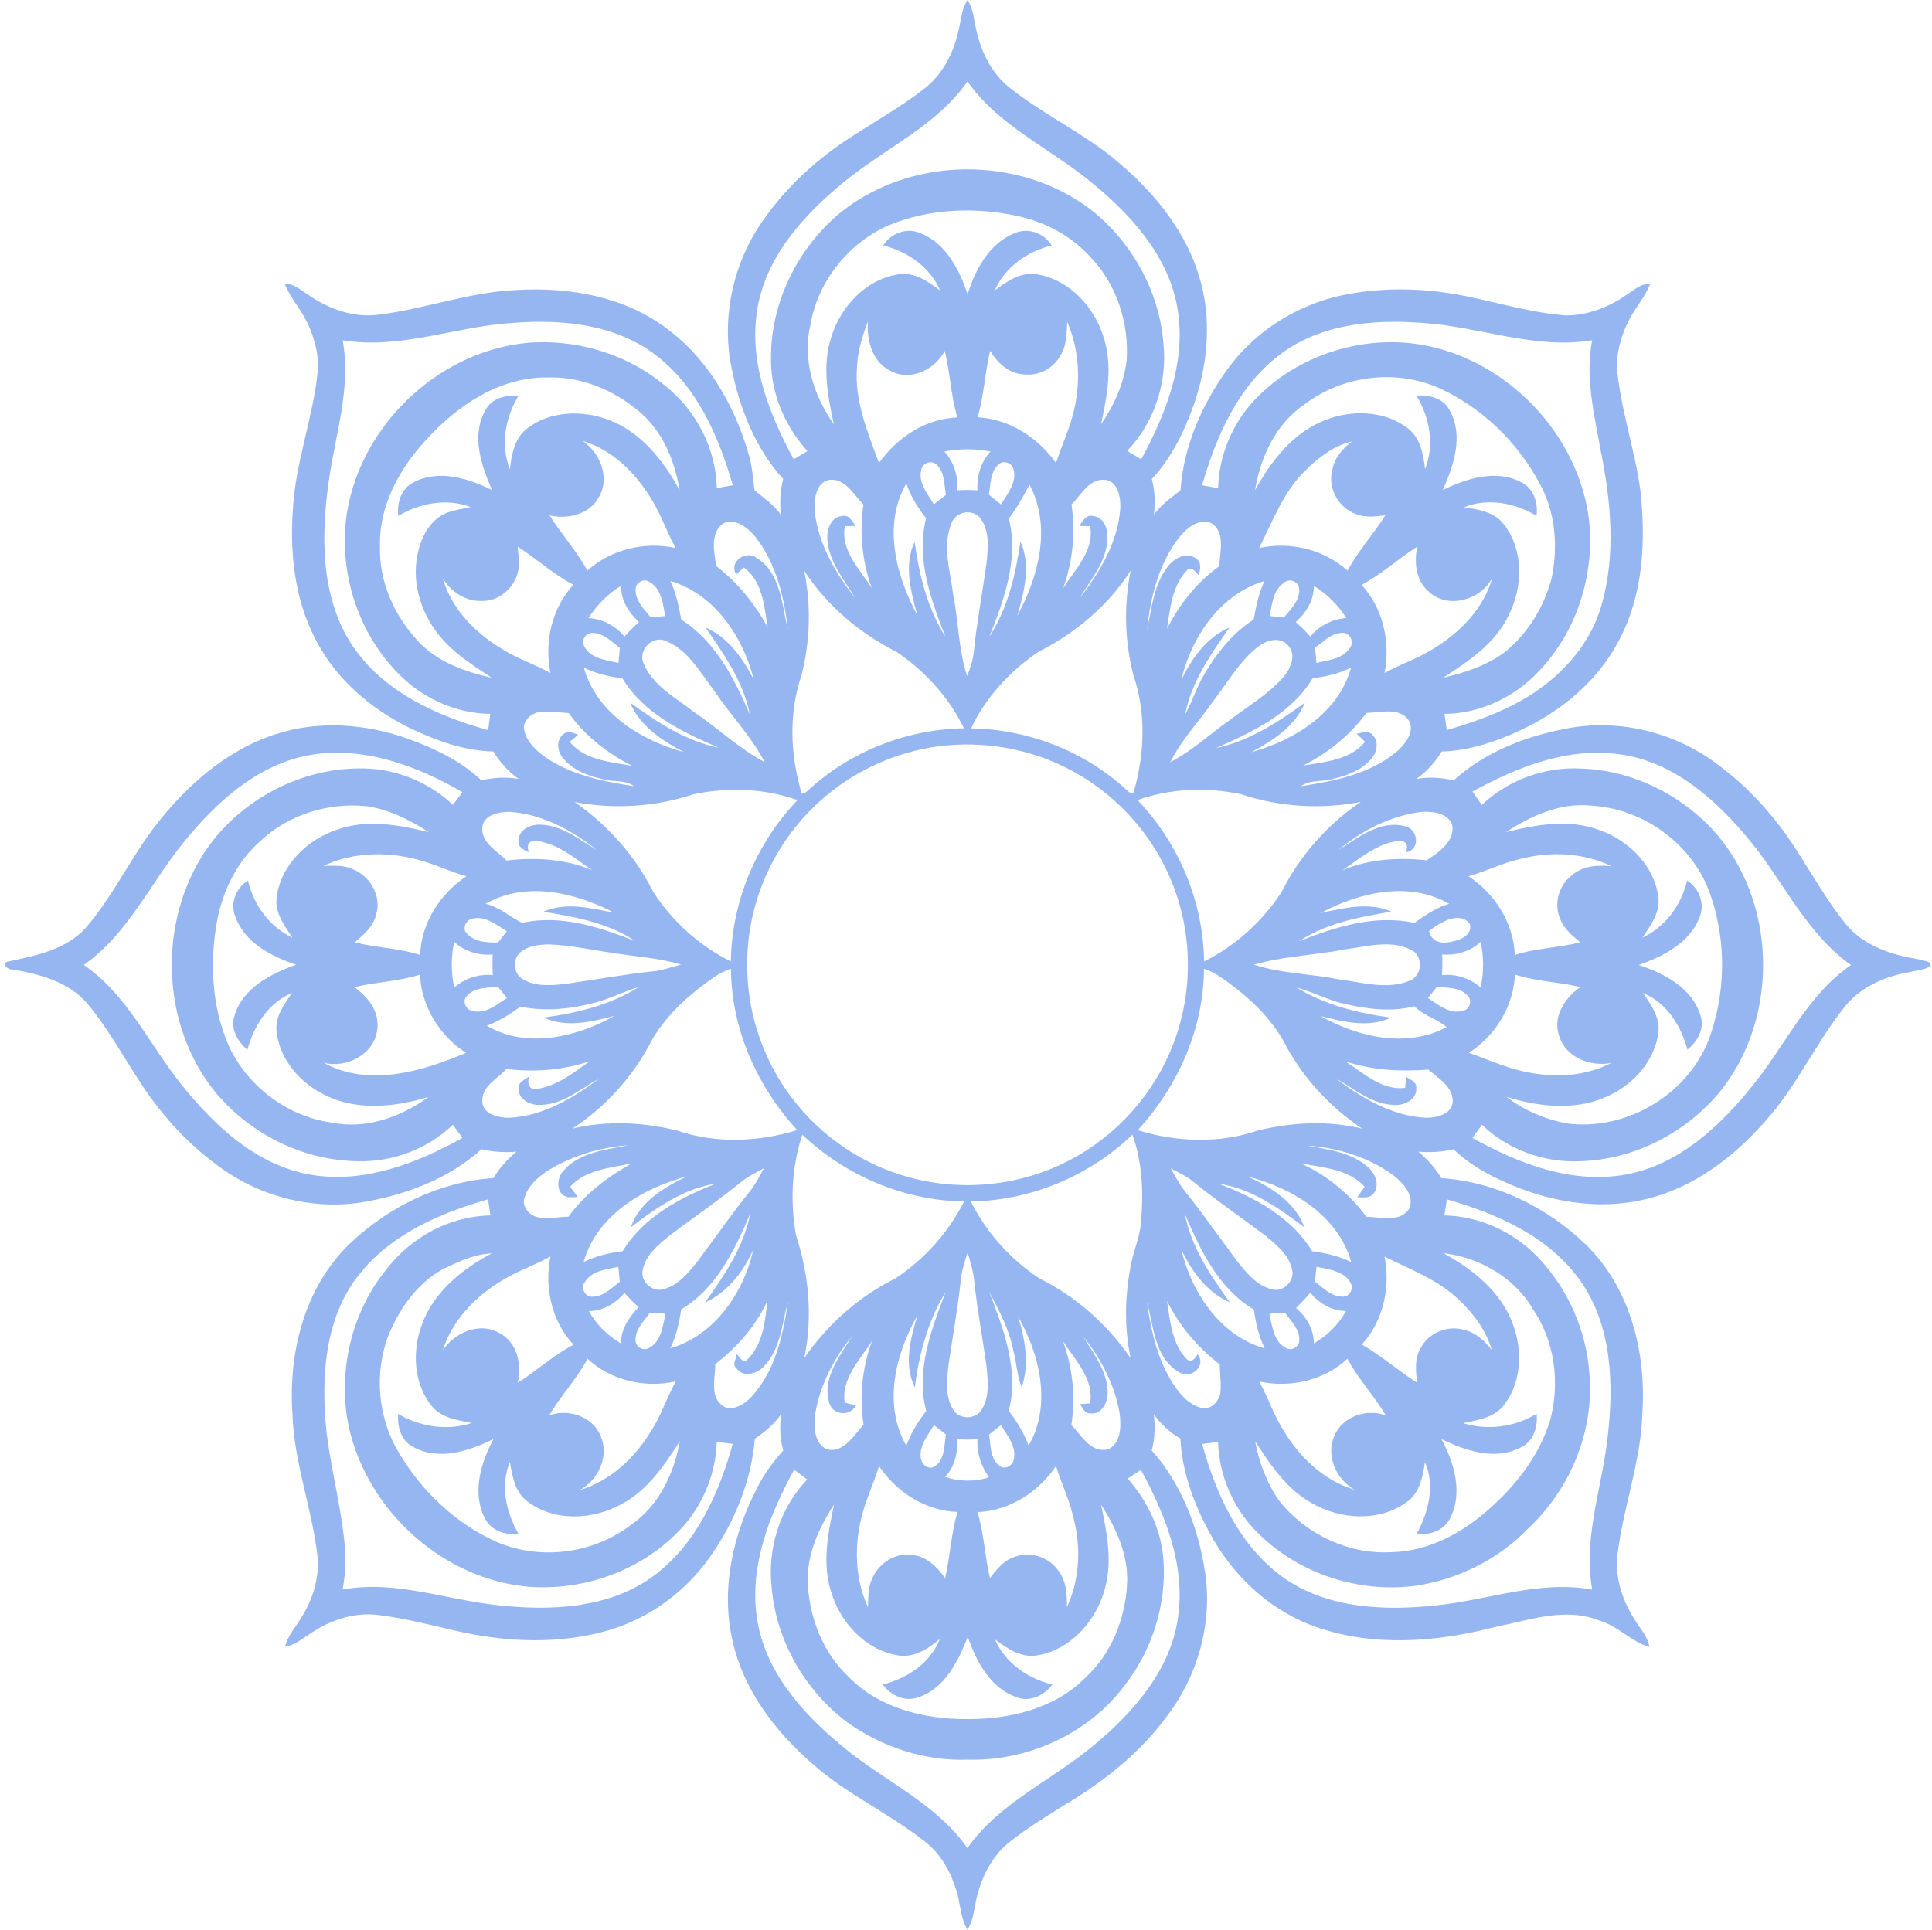 <?xml version="1.0" encoding="UTF-8" standalone="no"?><svg xmlns="http://www.w3.org/2000/svg" xmlns:xlink="http://www.w3.org/1999/xlink" fill="#000000" height="2839.1" preserveAspectRatio="xMidYMid meet" version="1" viewBox="77.0 580.5 2841.9 2839.1" width="2841.9" zoomAndPan="magnify"><g><g id="change1_1"><path d="M1486.8,626.2c3.9-15.4,4.4-32,13.3-45.7c9.1,13.7,9.5,30.4,13.4,45.9c7.1,31.6,22.7,62.5,48.4,83 c44.5,35.5,96.1,60.7,141.6,95c60.6,46.8,114.5,107.5,137.2,182c18.9,61,13.6,127.2-6.8,187.1c-14.3,40.4-32.9,80.2-62.6,111.7 c4.5,17.1,5.2,34.9,3,52.5c10.7-14.3,25-24.9,39.1-35.6c4.7-65.9,32.4-128.8,71.5-181.4c43.3-58.3,110.2-97.5,181.8-108.6 c59.4-10.1,120.5-6.4,179.1,6.8c44.7,9.6,89.1,22.5,135,25.7c31.8-0.1,62.6-12.1,88.5-30.1c11-6.9,21.2-16.9,35.2-16.7 c-7.7,20.2-22.9,36.2-32.3,55.5c-11.8,24.1-19.2,51.5-15.7,78.6c6.6,57.6,25.7,112.8,33.4,170.3c8.3,74.7,4.3,154.4-32.2,221.8 c-34.2,65.2-95.9,112.2-163.3,139.3c-30.7,12.8-63.3,22.1-96.8,22.9c-9.6,15.9-22.1,29.9-37.4,40.4c18.3-3.3,37-2.1,55.1,2 c46.8-42.5,108.6-65.9,170.1-76.9c76.4-13.6,157.3,7.2,218.9,54.1c46.2,34.2,85.1,77.9,115.8,126.3 c24.1,37.2,45.7,76.4,74.2,110.5c26.6,30.8,67.4,43.4,106.3,49.6c4.9,2.7,18.3,0.8,15.3,10.1c-9.5,5.9-21.2,6.2-31.8,8.8 c-35.4,6.3-70.9,22-93.6,50.7c-42.4,53.1-70.4,116.4-115.9,167.2c-46.6,53.3-106,99-176,115.6c-70.9,17.7-146.4,3.7-211.8-26.6 c-26.3-11.7-51-26.9-71.9-46.6c-17,4-34.4,5-51.7,3.6c13.3,11.1,25.1,23.9,33.9,38.9c79.1,5.1,155.2,42.6,212,97.2 c66.1,63.9,89.8,160,83.7,249.4c-2,70.3-28,136.8-36.4,206.2c-4.5,34.6,7.3,69.7,26.2,98.4c7.6,12.5,18.3,23.6,20.6,38.7 c-26.7-7.9-45.9-30.7-72.7-38.6c-49.8-20.7-103.2-1.2-153,8.8c-85.6,22.3-178.4,30-263.3,0.7c-64.9-22.3-118.7-70.7-152.7-129.7 c-25.9-45.3-45.6-95.4-48.2-148c-15.5-8.9-28.7-21.2-39.1-35.7c2,17.8,1.8,35.8-3.1,53.2c43.8,49.1,68.3,113.4,78.3,177.8 c11.9,75.7-10.5,154.6-57.1,214.9c-39.5,53.4-92.6,95.1-149.3,128.9c-27.2,16.9-54.7,33.8-79.9,53.7 c-24.5,18.7-39.7,47.2-47.8,76.4c-5.3,17.8-5,37.3-15.2,53.4c-10.7-17.5-10.1-38.6-16.3-57.6c-8.4-27.5-23.1-54.2-46.3-72 c-53.2-42.2-116.5-70.2-167.1-115.9c-53.8-47.2-99.7-107.5-115.6-178.4c-18.2-77,0.5-158.4,36.6-227.4 c9.8-19.7,23.3-37.3,37.7-53.8c-5-17.3-5.3-35.5-3.2-53.2c-10,14.7-24,25.9-38.5,36c-5.4,63.2-30.4,124-67.1,175.4 c-38.1,53.7-95.3,93.6-159.4,109.5c-74.6,18.9-153.3,13-227.3-5.6c-32.4-7.5-64.9-15.5-98-19.7c-34.2-5-69,5.8-97.6,24.1 c-13.5,8.1-25.5,19.7-41.6,22.4c3.4-15.7,14.6-27.6,22.7-41c18-28.1,28.9-62.2,24.5-95.7c-8.4-69.2-34.2-135.5-36.4-205.6 c-6.3-89.9,17.6-186.6,84.2-250.6c56.8-54.3,132.6-91.6,211.5-96.7c8.8-15,20.6-27.7,33.9-38.8c-17.4,1.4-34.8,0.3-51.7-3.6 c-46.8,42.6-108.5,66-170,77.1c-76.9,13.9-158.1-7.4-220-54.7c-46.3-34.2-84.9-78.1-115.6-126.6c-24.2-37.3-45.8-76.6-74.5-110.7 c-27.7-31.8-70.3-42.9-110.2-49.7c-6.2,0.7-17.8-9.1-6.4-11.4c40.7-8.9,85.6-17.2,114.9-50c38.2-44.3,63.5-97.8,98.2-144.6 c46.5-61.6,107.1-116.5,181.8-140.3c62.8-20.4,131.5-15,193.1,6.7c39.2,14.2,78,32.4,108.6,61.4c18-4.2,36.6-5.2,54.9-2.1 c-15.2-10.6-27.6-24.5-37.2-40.3c-42.7-1-83.4-15.8-121.5-33.8c-58.8-28.5-111.2-73.6-140.8-132.6 c-30.3-58.9-37.4-127.3-32.4-192.5c4.1-66.4,28.3-129.3,35.8-195.1c3.4-26-3.3-52.3-14.2-75.7c-9.5-20.6-25.6-37.4-33.9-58.6 c14-0.1,24.3,9.9,35.4,16.9c30.1,20.6,67.3,34.1,104.2,28.5c64.2-7.9,125.8-30.8,190.5-35.4c75.6-5.9,155.9,4.6,220.1,47.7 c66.7,43.7,109.8,116,131.8,191.3c5.7,17.8,6.6,36.6,9.2,54.9c13.3,11.3,28.5,21.1,38.5,36.1c-1.3-17.7-1-35.5,3.6-52.7 c-41.3-45.4-64.4-104.8-76.1-164.2c-15.2-76.2,3.5-157.8,49.5-220.4c34.2-47.9,78.7-88,128.2-119.6c35.2-22.8,71.8-43.5,105-69.2 C1462.8,691.2,1479.5,659.1,1486.8,626.2z M1319.3,847.6c-60.2,48.9-117.5,112-128.9,191.7c-11.4,76.5,18.4,150.9,54.1,217 c6.7-4.1,13.4-8.1,20.2-12.1c-30.4-33.8-50.5-77.2-53.2-122.8c-5-84.1,32.9-168.1,96-223.2c104.5-89.7,272.6-91.3,379.5-4.9 c57.2,47.4,95.4,117.7,101.3,192.1c6.2,57.2-13.2,117-53.3,158.5c6.9,4.1,13.8,8.3,20.7,12.4c35.7-66,65.5-140.6,54.1-217.2 c-11.4-79.5-68.5-142.4-128.5-191.2c-60-49.3-135.6-82.2-181.1-147.6C1454.8,765.5,1379.3,798.3,1319.3,847.6z M1384.4,911.9 c-59.5,26.1-104.7,82.7-115.4,147.1c-12,50.9,5,104,34.5,145.7c-9-42-17.6-86.6-3.6-128.5c13.6-44.2,50-83.8,96.8-91.8 c24-4.8,45,9.8,63.2,23.5c-14.7-34.3-48.1-57.7-83.7-66.1c11.1-18.5,35-27,55-18.1c37.4,14.9,56.9,53.6,69.1,89.6 c11.5-36.2,31.7-74.7,68.9-89.6c19.9-8.8,43.8-0.4,54.8,18.1c-35.7,8.3-68.9,31.9-83.8,66c18.3-13.6,39.5-28.4,63.7-23.4 c46.6,8.3,82.8,47.9,96.4,92c13.9,42,5.3,86.5-3.8,128.5c19.4-27.9,33.7-60.2,37.8-94c3.6-54.4-14.3-111.1-52.1-150.9 c-28.6-32.3-68.1-53.2-110.1-62C1510.1,884.8,1443.4,887.6,1384.4,911.9z M831.2,1055.6c-83.7,5.1-165.7,39.7-250.2,25.5 c12.8,68.6-10.1,136.7-19.9,204.1c-12,81.1-13.1,171.3,32.7,242.9c45.3,69.2,124.2,105.3,201.3,126.7c1-8.1,2-16.1,3.2-24 c-43.4-0.2-86-17.2-119.4-44.5c-68.2-57.8-102.5-150.6-93.2-239c15.1-133.9,131.5-248.9,265.7-262.2c73-6.5,148.6,16.2,204.7,63.6 c45.1,36,74.1,92,75.3,150.1c7.8-1.5,15.6-3,23.6-4.3c-20.6-70.9-51.6-143.4-111.6-190C984.1,1057.5,904.2,1049.9,831.2,1055.6z M1337.6,1121.6c-3.9,49.2,16,95.1,32.3,140.2c26.7-37.6,68.4-65.3,115.4-67.1c-9.7-32-10.6-65.6-18.6-97.9 c-14.5,27.6-50.2,45.1-79.4,29.6c-27.1-12.9-35.7-45-33.6-72.7C1345.1,1075.5,1338.3,1098.1,1337.6,1121.6z M1636.7,1103.9 c-10.5,18.8-32.2,30.2-53.6,27.4c-21.9-0.7-38.8-17-49.7-34.5c-7.8,32.2-8.8,65.8-18.5,97.7c46.9,2.4,88.6,29.7,115.5,67.3 c6.3-20.3,15.2-39.7,21.5-60c15.5-48,15.1-101.2-5.1-147.8C1646,1070.9,1646.2,1089,1636.7,1103.9z M1956.8,1104.5 c-59.9,46.6-91,119-111.6,190c7.8,1.3,15.7,2.8,23.6,4.3c1.1-46.8,20-92.9,51.5-127.5c58.5-63.4,148.2-95.2,233.6-85.6 c128.8,15.3,239.7,123.8,259.4,251.7c11.7,83.1-15.2,171.4-73.9,231.9c-35.3,37.5-85.9,61.1-137.6,61.6c1.1,7.9,2.3,15.9,3.3,23.8 c32.8-9.6,65.3-20.6,95.8-36.1c58.9-29.4,110.5-78.9,130.4-143c23.6-76.8,15.4-159-0.6-236.4c-9.2-51.9-22.2-105.3-11.6-158.1 c-84.6,14.3-166.7-20.5-250.6-25.5C2095.8,1049.9,2016,1057.6,1956.8,1104.5z M704.5,1226.9c-39.5,42.3-70.2,97.6-68.5,156.9 c-1.9,51.7,20.7,101.9,55.3,139.4c28.1,30.8,69,45.6,108.8,54.4c-23.1-15.5-46.9-30.2-66.4-50.3c-31.5-31.7-50-77.5-44-122.3 c3.3-23.6,12.5-48.3,32.1-63.1c13.7-10.4,31.5-11.7,47.7-15.3c-35.1-13.5-75-5.9-106.6,12.9c-2.3-19.2,4.2-40.5,22.6-49.4 c36.9-19.4,80.4-5.8,115.4,11.5c-15.9-35.9-31-79.9-10.2-117c9.1-18.2,30.2-23.3,48.9-21.6c-19.5,31.9-26.7,72.6-12.6,108.1 c2.5-22,6.9-46.6,25.9-60.6c33.2-25.3,79.9-26.8,118-12.7c48.4,17.5,82,60.3,105.8,104c-7.1-44.1-25.9-88.8-61.4-117.4 c-37.1-30.7-84.4-50.2-133-48.5C812.4,1135,750.1,1176.8,704.5,1226.9z M1996.6,1175c-42.5,28.3-65.6,77.7-73.5,126.8 c23.5-42.6,55.6-84.6,102.4-102.9c39-15.7,87.7-14.8,122,11.5c18.8,14.1,23.3,38.5,25.7,60.4c14.2-35.4,6.9-76.1-12.6-108 c18.8-1.7,39.9,3.5,49,21.8c20.6,37.1,5.6,81-10.3,116.9c35.1-17.2,78.8-31,115.7-11.3c18.1,9,24.6,30.2,22.2,49.2 c-31.6-18.8-71.8-26.9-106.7-12.5c21.2,3,44.8,6.8,58.6,25.1c29.7,37.9,28.1,93,6.7,134.5c-19.7,41.1-58.8,67.1-95.9,91.1 c33-7.4,66.3-18.6,93.2-39.7c32.8-27.6,56-66.4,66.5-107.8c9.5-46.5,5.3-97.2-18.3-139c-32.7-61.1-85.7-112-149-140.3 C2128.8,1123.4,2051.6,1133.3,1996.6,1175z M934.1,1229.2c25.2,17.7,40.3,52.9,24.5,81.5c-13.4,26.5-46.1,34.4-73.3,28 c17.4,27.9,40.2,52.3,55.6,81.4c34.9-31.5,84.4-43.1,130.1-33.3c-11.1-19.3-18.4-40.5-29-60 C1018.8,1283.5,982.4,1243.7,934.1,1229.2z M1996.7,1273.2c-32.3,31.4-47.6,74.4-67.6,113.6c45.7-9.9,95.2,1.9,130.2,33.3 c15.3-29.2,38.1-53.5,55.5-81.4c-14.3,1.5-29.3,3.9-43-1.8c-26.3-9.1-43-39.8-34.6-66.7c3.3-16.8,15.2-30.1,28.6-40.2 C2038.7,1236.2,2016.1,1254,1996.7,1273.2z M1466.1,1244.9c14.5,15.4,20.1,36.2,19.4,57c9.7-0.7,19.5-0.7,29.2,0 c-0.8-20.8,4.8-41.6,19.4-57C1511.6,1240.4,1488.6,1240.4,1466.1,1244.9z M1432.3,1271c-5.4,19.4,9.1,36,18.4,51.5 c5.9-4.6,11.8-9.3,17.8-13.9c-2.9-14.9-1.5-33-13.6-44.2C1448,1257,1434.4,1261.1,1432.3,1271z M1545.2,1264.4 c-12,11.1-10.7,29-13.7,43.8c5.9,4.8,11.9,9.7,17.9,14.5c9.4-15.6,23.9-32.3,18.4-51.9C1565.4,1261,1552.1,1257,1545.2,1264.4z M1275.4,1332.8c5.2,47.5,30.1,90.6,59.5,127.4c-16.5-27.1-38.7-53.2-40.9-86.1c-1-13.8,4.9-32.5,20.9-34.2 c10.6-3,15.6,7.3,20.7,14.5c-3.9,0.1-11.8,0.2-15.8,0.3c-6.7,35,21.8,63.7,39.5,90.9c-14.1-39.2-18.4-81.6-12.2-122.8 c-14.9-14.9-27.9-41.1-53-35.7C1276.2,1293.5,1274.3,1316.6,1275.4,1332.8z M1653.1,1322.7c6.2,41.2,1.9,83.7-12.1,122.9 c17.6-27.2,46.2-55.9,39.5-90.9c-4-0.1-11.9-0.3-15.9-0.4c5.2-7.1,10-17.3,20.6-14.5c16,1.6,22,20.1,20.7,34 c-1.3,33.2-24.2,59.2-40.6,86.3c30.2-38.1,56.5-83.1,59.7-132.7c0.7-15.9-4.2-40.4-24-41C1678.2,1285.5,1667.2,1309,1653.1,1322.7 z M1426.7,1486.4c-9.7-34.8-20.6-74.1-4.4-108.6c6.9,48.6,18.6,97.5,45.3,139.4c-21.4-54.8-43.3-114.6-28.3-174.1 c-12.2-15.5-22.8-32.5-29.1-51.3C1374.9,1353.1,1395.2,1428,1426.7,1486.4z M1560.9,1343.3c15,59.5-6.8,119.4-28.7,174.2 c27.3-42,38.5-91.3,45.9-140.1c15.6,34.9,5.4,74.1-4.7,109c31.5-57.7,50.7-131.3,18-192.6 C1581.9,1310.7,1573,1328.1,1560.9,1343.3z M1476.8,1349.7c-14.3,34-1.8,71.5,2.4,106.5c7.9,39.5,7.7,80.6,20.4,119 c4.7-11.6,8.7-23.7,9.9-36.3c4.5-43.1,12.5-85.8,18.5-128.8c2.2-22,5.3-47.1-8.3-66.3C1509,1328.6,1483.3,1332.5,1476.8,1349.7z M1141.5,1350.2c-20.7,13.7-14,42.6-10.9,63.2c31.5,24.3,56.8,55.5,75.8,90.4c-5.3-30.8-7.5-68.5-35.2-88.3 c-2.8,2.5-8.4,7.5-11.3,10c-11.3-18.2,14.1-36.1,29.9-24.3c35.7,22.1,37.4,69.1,46.1,105.9c-5.2-48-17.2-97.5-47.4-136.3 C1177.5,1357.7,1159.9,1342.5,1141.5,1350.2z M1811.9,1370.6c-30.3,38.8-42.7,88.3-47.6,136.5c7-32.5,9.9-68.3,32-94.8 c9.3-11.1,27.3-20.6,40.3-9.6c8.8,5.5,5.3,16.1,4,24.3c-5.9-5.4-11.7-15.3-19-5.9c-20.6,22.6-23.5,55.4-28,84.4 c18.4-35.9,44-68.4,76.9-91.9c0.8-21,9.6-49.4-11.5-63.3C1840.6,1342.3,1822.9,1357.5,1811.9,1370.6z M838.4,1384.8 c1.1,11.8,3.3,23.9,0.8,35.7c-5,24.9-28.6,45.3-54.4,44.2c-23.4,0.5-45-13.9-56.6-33.7c12.6,44.7,47.1,79.9,86,103.6 c22.8,14.6,48.8,23,72.4,36.1c-9-45.7,1.9-95.2,33.8-129.8C890.9,1425.4,866.4,1402.6,838.4,1384.8z M2079.8,1441 c31.9,34.6,42.7,84.2,33.8,129.8c15.9-8.9,32.7-15.6,49.1-23.3c48.5-23.7,93.8-62.8,109.2-116.2c-17.2,31.8-64.4,45.8-92.6,20.2 c-19.8-16-22.3-43.4-17.6-66.7C2133.8,1402.6,2109.2,1425.4,2079.8,1441z M1259.8,1419.9c10.6,50.9,9,104.1-3.9,154.4 c-18.6,54.6-16.6,115.4-0.6,170.3c1.1,7.4,8.4,0.7,11-1.8c61.7-56.9,144.8-89.3,228.6-90.7c-21.8-45.4-57.3-84.2-98.9-112.4 C1341.5,1512.2,1293,1471.4,1259.8,1419.9z M1740.2,1420c-33.1,51.5-81.4,92.1-135.8,119.6c-41.6,28.2-77.6,66.9-98.9,112.6 c83.6,1.2,166.4,33.4,228.1,90c2.6,2.5,10.6,10.1,11.5,2.1c15.6-54.9,17.9-115.5-0.8-170C1731.3,1523.9,1729.9,1470.9,1740.2,1420 z M1012,1446.2c-1.6,17.4,12.5,30.3,22.3,42.8c5.3-0.6,16-1.6,21.3-2.2c-3.7-18-5.6-41.4-24.3-50.6 C1023.9,1431.2,1012.7,1437.6,1012,1446.2z M1965.9,1437.8c-16.2,10.6-17.8,31.8-21.3,49.1c5.3,0.5,15.8,1.6,21,2.2 c10-12.5,24.3-25.5,22.4-43.1C1987,1435.8,1973.3,1430.9,1965.9,1437.8z M1063.1,1435.3c8.5,17.9,12.4,37.4,16,56.8 c50.3,31.9,78,86.8,101,139.7c-9.6-48-37.9-88.5-65.3-128c33.3,14.1,54.7,45.4,70.9,76.3C1169.9,1517.1,1128,1454.4,1063.1,1435.3 z M1814.9,1580c15.7-31.1,37.3-62.3,70.6-76.2c-27.5,39.3-55.9,79.9-65.3,128c10.5-18.8,16.8-39.7,27.7-58.3 c18.6-31.7,42-61.5,73.2-81.5c3.6-19.4,7.3-38.8,16-56.7C1872.3,1454.4,1830,1516.9,1814.9,1580z M942.5,1489.9 c20.9,1.1,39.8,11.3,53.1,27.2c6.7-7.6,13.8-14.7,21.5-21.4c-15.3-13.6-26.7-32.1-26.7-53.2 C970.9,1454.2,954.9,1470.9,942.5,1489.9z M2009.7,1442.6c0,21.1-11.5,39.4-26.7,53.2c7.6,6.6,14.7,13.7,21.4,21.3 c13.3-16,32.3-26,53.2-27.2C2045.2,1470.9,2029.3,1454.3,2009.7,1442.6z M936.1,1531c9.2,18.8,32.5,20.5,50.6,24.9 c0.6-7.5,1.3-14.9,2.1-22.3c-12.1-8.7-23.5-21.4-39.4-21.9C939.3,1510.5,931.4,1522,936.1,1531z M2011.4,1533.5 c0.7,7.5,1.4,14.9,2.1,22.4c17.1-4.2,38.4-5.6,49-21.8c7.2-8.9,0.2-23.5-11.5-22.4C2035,1512.2,2023.5,1524.8,2011.4,1533.5z M1023.9,1557c13.3,32.3,46.3,49.6,72.6,70.1c35.8,24.1,67.2,54.5,105.4,74.8c-19.9-38.2-50.3-69.3-74.2-104.9 c-20.5-26.5-37.9-59.5-70.3-73C1037.5,1513.9,1014.3,1537.2,1023.9,1557z M1926.9,1532.5c-27,21.5-44.2,52.1-65,79.2 c-21,30.2-46.9,57-63.4,90.1c31.8-16.3,57.9-41,87-61.5c26.9-20.7,57.1-38,79.6-63.9c10.6-12.3,19.3-32.6,6.6-46.4 C1959.6,1516.2,1939.2,1522.5,1926.9,1532.5z M935.8,1562.8c18.5,66.8,83.9,107.2,147.2,124.3c-31.8-16.7-64.9-38.2-79.1-72.8 c39.8,28.7,81.7,56.7,130.7,66.4c-53.8-22.9-110.9-50.4-142.2-102.3C972.8,1576.1,953.5,1571.6,935.8,1562.8z M2007.9,1578.4 c-31.5,52.3-88.8,79.4-142.5,102.8c49-10.2,91.1-37.9,131-66.7c-14.2,34.5-47.2,55.9-78.8,72.7c63-17.3,128.4-57.5,146.7-124.2 C2046.5,1571.6,2027.3,1576.1,2007.9,1578.4z M848.4,1656.3c4.1,17,18.1,29.2,31.8,39c38.2,25.9,84.7,35.1,129.4,42 c-12.4-9.5-28.7-6.3-43-9.7c-22.5-5-46.5-13-61.4-31.7c-8.9-10.1-10.6-28.4,2-36.3c6.5-4.9,13.7,0.1,20.4,1.9 c-3.1,2.6-9.4,7.9-12.6,10.5c22.2,27.2,60,29.5,92.1,35.3c-36.7-18.3-69.6-44.3-93.5-77.6c-14.2-0.9-28.3-3.1-42.4-1.7 C858,1629.6,844.3,1642,848.4,1656.3z M2086.9,1629.4c-24.1,33.2-56.9,59.2-93.3,77.6c31.9-5.6,69.4-8,91.4-35 c-4.3-4.1-8.4-8-12.5-12c7.7-1,17.6-5.7,23.5,2c9.5,8.9,6.8,24.4-0.8,33.6c-14.7,18.8-38.8,26.8-61.3,31.9 c-14.5,3.4-30.7,0.3-43.2,9.8c50.4-7.9,104.8-18.5,144.1-53.8c10.8-10.5,23-27.1,14.9-42.5 C2135.4,1620.1,2107.7,1629.2,2086.9,1629.4z M1459.4,1678.3c-70,8.9-136.8,41.1-186.8,90.9c-60.5,59.1-96.3,142.9-96.4,227.5 c-1.4,76.7,26.3,153.3,75.7,211.8c41.7,49.9,98.8,86.7,161.5,103.9c78.7,22,165.6,12.9,237.8-25.4 c69.3-36.2,124.6-98.5,152.1-171.8c29.1-76,28-163.1-3.2-238.3c-29.6-72.7-86.7-133.6-157.2-167.9 C1586.5,1681,1521.9,1670.7,1459.4,1678.3z M529.5,1692c-74.9,14.6-134.1,68.8-181,126.1c-49.7,60.3-82.7,136.3-148.3,182.1 c63.6,43.5,96,116.4,143,175.1c48.1,60.5,109.6,118.6,188.3,133.1c79.2,14.5,157.7-15.8,225.8-53.7c-4.8-6.4-9.5-12.9-14.1-19.4 c-36.8,35.4-88.2,55-139.1,53.7c-84.5-0.6-166.5-43.6-217.4-110.6c-76.2-102.7-76-255.1,0.7-357.5 c50.9-66.7,132.7-109.1,216.8-109.8c51-1.2,102.1,18.5,139.1,53.6c4.6-6.3,9.3-12.5,14.1-18.6 C689.1,1706.5,609.3,1677.1,529.5,1692z M2242.9,1745.2c4.6,6.5,9.2,13,13.8,19.6c38.1-36.3,91.5-56,144-53.6 c73.9,1.9,145.3,36,195.5,89.9c94.4,102.8,98.9,273.7,12.9,383c-50.2,62.4-127.7,102.8-208.1,104.9 c-52.6,2.5-106.2-17.1-144.1-53.6c-4.6,6.5-9.3,13-14,19.4c68.1,37.9,146.4,68.2,225.6,53.8c78.7-14.4,140.2-72.5,188.3-133 c47.1-58.6,79.4-131.7,143.1-175.2c-66.4-46.7-99.6-123.9-150.4-184.9c-48.9-59.1-112.1-115.3-191.2-125.3 C2382.2,1679.7,2308.4,1709.3,2242.9,1745.2z M1097.6,1749c-56.2,18.7-117,22.5-175.2,11.6c48.4,33.9,89.1,79,115.4,132.1 c28,43.2,68,79.6,114.3,102.3c1-87.8,37.3-173.9,98-237.3C1201.8,1740.3,1147.7,1738.5,1097.6,1749z M1750.2,1757.7 c60.8,63.3,96.8,149.5,98,237.4c46.1-23.1,86.2-59.1,114.1-102.4c26.6-53.1,67.2-99,116.3-132.3c-58.5,11.2-119.8,7.5-176.4-11.5 C1852.3,1738.6,1798.4,1740.3,1750.2,1757.7z M460.8,1817.2c-34.9,30.3-55.8,73.2-64.5,118c-11.1,61.6-7.9,127.5,17.7,185.2 c27.6,58.3,84.5,101.8,148.6,111.4c51,11.1,103.7-7.2,144.7-37.3c-48.1,14.4-102.8,20.7-149.5-1.5c-37.3-17-68.8-51.9-73.9-93.6 c-2.9-22.1,10.7-40.9,22.8-57.9c-34.9,13.8-56.4,48.8-65.8,83.7c-14.5-12.6-25.8-31.5-18.7-51.1c12.4-40.4,53.6-60.9,90.5-74.3 c-37-12-77-33.3-90.2-72.4c-7.2-19.6,2.6-40.4,19.1-51.5c8.4,35.7,31.9,68.6,65.7,84.2c-12.1-18-26.9-37.5-23.2-60.7 c6.6-47.1,45.9-84.3,89.8-98.6c43.4-15.2,90.2-6.6,133.7,4c-28-18.2-59.1-33.7-92.5-38.3C559.8,1761.3,501.6,1778.9,460.8,1817.2z M2292.5,1804.7c44.9-11.1,93.9-19.7,138.5-2.4c41.9,15,78.7,51.4,85.2,96.7c3.7,23.3-11,42.9-23.3,61 c33.9-15.4,57.3-48.3,65.8-83.9c18.1,11.3,26.6,34.5,18.1,54.5c-14.7,37.5-53.5,57-89.3,69.7c37.4,12.2,78.3,33.7,90.7,73.9 c6.9,19.6-4.2,38.6-19.1,50.7c-9-34.9-30.8-69.4-65.4-83.4c11.8,17.1,25.5,35.8,22.7,57.9c-4.8,40.2-34.5,74.3-70.1,91.8 c-47.4,24.2-104,18.5-153.3,3.1c25.2,19.6,55.7,32.5,86.9,38.8c91.2,13.2,186.9-45.8,214.5-134c22.5-68.9,21.1-146.3-5.8-213.7 c-28.9-68.1-98.2-115.9-172-119.6C2371.8,1761.3,2329.1,1780.8,2292.5,1804.7z M786.5,1796.6c-2.8,23.5,21.5,35.4,35.3,50 c42.3-4.9,86.4-2.6,126.1,14.2c-25.1-17.1-49.7-38.9-80.8-42.9c-11.1-1.9-17,5.7-11.8,16.6c-7.6-3.2-17.7-8-15.4-18.1 c0.4-15.9,18.2-23.2,31.9-22.5c31.6,0.6,56.9,21.5,82.7,37c-36.7-29.4-81-53-128.6-56C810.9,1775.1,789.5,1779.1,786.5,1796.6z M2045.7,1831.3c28.9-18.3,60.7-44.4,97.3-35.3c20,3.6,24.3,35.1,1.8,38.5c4.9-10.2-0.3-18.7-11.5-16.7 c-31.2,3.9-56,25.9-81.2,42.9c38.8-16.3,81.9-19,123.4-14.4c17.7-11.6,43.4-28.9,37.2-53.7c-7.3-16.1-28.3-18.4-43.8-17.6 C2123.4,1780.2,2080.5,1802.1,2045.7,1831.3z M552.5,1854.6c13.8-0.3,28.1-1.6,41.2,3.8c26.2,9.2,44.6,38.6,37,66.2 c-3.7,18.4-18.3,30.9-31.9,42.4c31.7,8,65,8.4,96.2,18.5c1.7-47.2,29.4-90,68.2-115.8c-21.2-5.5-40.8-15.2-61.7-21.5 C653,1832.9,598.9,1832.8,552.5,1854.6z M2312.9,1844.4c-26.1,5.7-50,18.4-75.8,25.2c38.7,25.9,66.4,68.6,68.1,115.9 c31.2-10.1,64.5-10.5,96.2-18.5c-12.3-10.7-26-21.5-30.6-37.8c-8.2-22.1,0.6-48.1,19.5-61.8c15.9-13.2,37.6-14.4,57.3-12.4 C2406,1834.8,2357.4,1832.8,2312.9,1844.4z M791.2,1910.2c20.2,4.7,36,19.5,53.8,28.1c57-12.7,114.1,6.4,166.7,26.9 c-40.2-27-88.6-35.6-135.4-43.3c33.4-14.9,70.1-4.9,104.1,1.5C923.3,1893.6,850.6,1876.3,791.2,1910.2z M2019.6,1923.8 c34-7.3,70.8-16.6,104.3-2c-47,7.8-95.5,16.6-135.9,43.5c53.5-21,111.6-39.6,169.6-26.9c16-11.3,32.1-22.8,51.2-28.1 C2149.6,1876.2,2076.5,1893.4,2019.6,1923.8z M761.2,1950.5c10.1,15.8,31.6,17.1,48.4,16.6c4.6-5.3,8.6-11,12.9-16.5 c-14.7-8.8-29.7-21.9-48-19C765.1,1932.2,758.1,1941.2,761.2,1950.5z M2208,1933.3c-10.6,4-20.2,10-28.9,17 c5.4,23.4,30.8,18,47.5,11.2c8.3-3.7,15.4-11.8,12.4-21.4C2232.6,1929.5,2218.4,1929.7,2208,1933.3z M745.2,2033.4 c15.7-13.5,36-20.2,56.7-18.2c-0.6-10.2-0.6-20.3-0.2-30.4c-20.6,1.8-41.2-4.3-56.6-18.5C740.4,1988.4,740.2,2011.2,745.2,2033.4z M841.8,1982.1c-11.8,10.6-9.2,32.4,5.1,39.7c18.4,10.6,40.7,8.5,60.9,6.5c43-6,85.8-14,129.1-18.6c14.4-1.3,28.1-6.4,42-10 c-31.9-9.7-65.2-11.5-97.9-16.8c-31.1-4.2-61.9-11.2-93.3-12.8C871.8,1969.8,854.3,1971.3,841.8,1982.1z M2056.8,1977.1 c-44.9,8.8-91.2,10-135.4,22.7c40.2,13.2,82.9,13.2,124.1,21.5c34.4,4.3,71,16,104.7,2.3c19.6-7.1,21-37.9,1.6-46.1 C2121.9,1963.1,2087.9,1973,2056.8,1977.1z M2198.4,1984.8c0.4,10.1,0.3,20.2-0.2,30.4c20.7-2.1,41,4.7,56.8,18.1 c4.9-22.1,4.8-44.9-0.1-66.9C2239.6,1980.5,2218.9,1986.5,2198.4,1984.8z M1129.2,2017c-36.2,24.7-70.2,54.6-92.7,92.7 c-26.8,53-67.8,98.6-117.4,131.3c50.3-12.1,103.4-9.4,153.4,2.7c56.9,19.6,120.2,17.2,177.2-0.5c-59.3-64.4-97-149.3-97.5-237.4 C1144.3,2008.8,1136.3,2012,1129.2,2017z M1848,2005.8c-0.4,88.2-38.3,173-97.4,237.5c56.9,17.7,120.1,20,176.9,0.4 c50-12,103.3-15,153.5-2.5c-49.4-32.9-90.6-78.4-117.3-131.4c-22.5-38.2-56.7-68.2-93-92.9C1863.6,2012,1855.8,2008.8,1848,2005.8 z M598.2,2033c19.8,14,37.2,35.6,33.8,61.3c-3.6,37-45,58.8-79.2,49.8c66.6,36.4,144.6,13,209.7-14.5 c-39-25.1-65.7-68.4-67.7-115.1C663.4,2024.7,630.1,2025.1,598.2,2033z M2305.4,2014.4c-2,46.7-28.7,90-67.7,115.1 c20,7.1,39.6,15.4,59.8,21.9c48.6,15.2,103.8,17,149.9-7.1c-30.5,6.3-66.9-7.6-76.8-39.1c-10.3-28.5,8.2-56.8,31.2-72.4 C2370,2025.1,2336.7,2024.7,2305.4,2014.4z M762,2048.1c-4.9,9.1,2.3,19.5,12,20.3c18.6,3.3,34.1-10.1,48.6-19.5 c-4.5-5.6-8.9-11.1-13.2-16.6C793.1,2034.1,772.7,2032.9,762,2048.1z M953.8,2055.3c-36.1,9.7-74.4,13.9-111.3,6.3 c-15.3,11.2-31.5,21.4-49.4,28.1c58.1,34.3,132,17,187.5-14.5c-33.5,8.8-70.9,17.9-103.8,2.4c48.8-6.4,97.6-18.3,139.7-44.7 C995.1,2039,975.3,2049.4,953.8,2055.3z M1984.2,2033.5c42.2,25.8,90.6,37.9,139.1,44.2c-32.9,15.5-70.3,6.3-103.8-2.3 c55,31.2,126.8,47.6,185.4,16.4c-13.5-12.1-34-16.9-47.3-30.8c-34.4,9-70.3,4-104.4-3.8 C2029.5,2051.7,2007.8,2039.6,1984.2,2033.5z M2190.8,2032.3c-4.4,5.6-8.9,11.1-13.4,16.7c15.7,10,33.4,25.3,53.2,18.2 c9.5-2.6,12.2-16.6,4.4-22.7C2223.5,2032.8,2205.7,2034.2,2190.8,2032.3z M822.1,2153.3c-13.6,14.4-37.2,25.7-35.7,48.7 c1.8,18.5,24.3,23.2,39.6,23.1c49.6-2.4,94.2-29,133-58.2c-27.7,15.4-53.4,38.6-86.8,39.3c-14.3,0.9-33-7.4-32.2-23.9 c-1.6-9.7,9.1-13,15-17.7c-2.5,9.3-0.3,20.3,11.8,18c29.8-4.2,54.1-24,77.9-40.8C905.2,2155.1,863.2,2158.4,822.1,2153.3z M2055.9,2142.1c26.7,17.1,53.9,43.3,88,39c0.4-4.1,1.1-12.4,1.5-16.5c5.7,4.6,16.1,7.7,14.9,17c1.2,16.9-17.9,25.5-32.3,24.6 c-33-0.8-58.6-23.6-86-39c38.5,29.2,83,55.4,132.4,57.9c15.3,0.1,37.9-4.7,39.5-23.3c1-22.3-21.2-34.6-35.7-47.6 C2137,2157.4,2095.3,2155.2,2055.9,2142.1z M1257.2,2250c-15.8,47.3-18.1,99.1-9.3,148.1c19,57.9,24.8,120.6,12.1,180.5 c34.2-49.2,80-90.3,133.8-117c42.7-28,78.4-67.6,101.3-113.4C1407,2347,1321,2310.4,1257.2,2250z M1505.1,2348.2 c22.7,45.8,58.4,85.4,101.1,113.4c53.8,26.7,99.8,67.8,133.9,117.1c-9.7-46-8.5-93.8,0.9-139.8c4.2-20.3,12.9-39.6,14.4-60.5 c3.8-43,2-87.5-12.6-128.5C1679.4,2310.8,1593.2,2346.9,1505.1,2348.2z M890.7,2298.1c-17.5,10.3-35.8,23.7-42,44.1 c-4.7,12.9,5.9,25.8,18.2,28.9c15.2,3.9,30.9-0.3,46.4-0.5c24-33.6,57.5-58.6,93.2-78.5c-31.4,6.9-67.7,8.9-90.8,34.3 c3.7,5.1,7.3,10.2,11.1,15.4c-3.6,0.1-10.7,0.2-14.3,0.2c-18-3.7-17.5-28-6.6-39c23.6-27.2,62-30.7,95.2-37.4 C962.5,2268.2,924.4,2279.4,890.7,2298.1z M1999.3,2266c31.2,5.9,65.7,9.6,90.2,31.9c10.3,9.1,17.7,26.3,8,38.5 c-5.7,7.7-16.1,5.6-24.1,5.6c3.7-5.1,7.4-10.3,11.1-15.4c-24-26.3-61.8-28.2-94.5-34.5c38.5,17.1,71.9,44.8,96.9,78.6 c21.1,0.4,50.1,9.4,63.5-12.7c7.3-20-10.5-38-25-49.3C2088.8,2282.6,2043.9,2268.9,1999.3,2266z M1168.7,2318.3 c-34.4,28.1-71.1,53.1-106.5,79.8c-16.6,13.6-35.6,28.7-39.8,51c-3.7,16.2,13.2,32.6,29.3,28.5c21.9-5,37-23.3,50.4-40 c25.8-34.2,50.1-69.7,77-103.1c8.9-10.6,15-23.1,21.6-35.1C1189.8,2305.3,1178.6,2310.7,1168.7,2318.3z M1799.1,2299.5 c6.9,11.9,13.1,24.5,22.1,35.2c26,32.5,49.8,66.8,74.7,100.2c14,17.7,29.4,37.3,52.5,42.8c16.1,4.1,33-12.1,29.4-28.4 c-4.3-22.4-23.4-37.6-40.1-51.3c-35.3-26.7-71.9-51.5-106.2-79.5C1821.6,2310.7,1810.1,2305.2,1799.1,2299.5z M935.4,2437.4 c18-9,37.6-13.5,57.5-16c30.2-50,84.5-78.9,137.3-99.4c-47.4,6.9-87.9,35.7-125.2,64c12.5-36.9,49.1-58.8,82.5-74.7 C1022.4,2328.5,954.8,2368.8,935.4,2437.4z M1912.7,2311.7c33.8,15.3,69.7,37.9,82.9,74.4c-37.7-28-78-57.3-125.7-63.9 c52.9,20.3,107.2,49.3,137.3,99.3c19.8,2.5,39.5,7,57.5,16C2045.3,2369,1978,2328.2,1912.7,2311.7z M607.7,2452.8 c-42.1,50.2-54.5,118-53.5,181.9c-0.6,76.8,24.8,150.4,30.5,226.6c1.5,19.4-0.3,38.8-3.7,57.9c77.2-14.4,152.8,15.3,228.9,23.1 c77.7,8.6,164,4.8,229.1-43.6c62.4-46.5,95.5-120.7,115.8-193.8c-7.9-1-15.7-2-23.5-3c-1.4,51.1-23.9,101.3-61.1,136.5 c-58.4,57.1-142.9,84.6-223.7,75.9c-127.6-15.1-237.7-121.5-259-247.9c-11.9-77.5,9.3-159.9,59.6-220.4 c36-46.1,92.6-76.4,151.4-77.2c-1.3-8-2.5-15.9-3.6-23.8C725.3,2365.2,654.5,2395.2,607.7,2452.8z M2205.3,2345.1 c-1.2,7.9-2.4,15.8-3.7,23.7c51.3,0.9,101.4,23.9,136.8,60.7c45,46.7,72.7,109.5,76.7,174.3c6.6,83.2-28.6,167.5-89.1,224.4 c-43.9,46.3-104,76.1-166.9,85.5c-82.5,10.7-169.7-16.9-229.4-75.4c-37.1-35.1-59.6-85.2-60.9-136.3c-7.8,1-15.6,2-23.5,3 c20.3,73.1,53.4,147.3,115.9,193.9c64.3,47.8,149.5,51.9,226.4,43.8c77-7.5,153.5-37.9,231.5-23.4c-13.6-75.1,14-148.8,22.5-222.8 c9.4-78.4,7-165.4-40.4-232.1C2355.3,2399.7,2279.3,2366.3,2205.3,2345.1z M1079,2507c-2.8,19.7-7.4,39.3-16,57.3 c65-18.7,108.1-82,122.2-145.5c-14.5,32.3-37.8,63.1-71,77.9c28.3-39.8,56.8-81.3,66.2-130.2 C1157.7,2419.7,1130.6,2476.4,1079,2507z M1819.8,2366.4c9.4,48.9,37.7,90.6,66.3,130.3c-33.5-14.5-56.2-45.6-71.3-77.6 c14.7,63.2,57.2,126.7,122.4,145.3c-8.5-18.1-13.2-37.5-15.8-57.1C1869.6,2476.4,1842.4,2419.6,1819.8,2366.4z M733.5,2445.3 c-40.4,19.6-67.7,58.5-84.7,98.9c-22,56.7-16.2,123.8,16.1,175.5c33.3,55.9,83.3,103,143,129.6c64,27.3,141.7,17.3,196.9-25 c41.2-28,63.7-75.7,72.3-123.5c-22.9,35.7-47.9,72.9-86.6,93.1c-42.3,23.2-99.3,25.6-138.5-4.9c-17.7-13.6-21.5-36.8-24.9-57.5 c-14.8,34.6-5.5,74.4,12.6,105.8c-19.3,2.2-40.2-4.5-49.4-22.7c-19.4-37.3-6.1-82.1,12.7-116.9c-35.8,17.8-80.8,32.5-118.4,11.6 c-17.8-9.2-23.4-29.8-21.9-48.4c32.4,18.9,72.2,25.2,108.2,13.3c-20.4-4.3-43.6-7.1-58-24c-27.1-32.4-29.9-79.9-16.1-118.6 c16.8-48.9,59.2-83.7,103.6-107C776.5,2425.4,754.7,2435.5,733.5,2445.3z M1490.2,2465.1c-4.5,41.2-11.9,82-17.9,123.1 c-2.3,22.1-5.7,47.1,7.2,66.9c8.8,14.3,32.7,14.1,41.3-0.4c12.6-19.6,9.2-44.3,7.1-66.3c-6-41-13.4-81.9-17.9-123 c-1.2-14.4-5.7-28.2-9.6-42C1495.9,2436.9,1491.3,2450.7,1490.2,2465.1z M2199.9,2424.2c43.1,23.4,84.9,56.6,102.3,104.1 c15.2,39.4,13,88.6-14.9,121.9c-14.5,16.9-37.7,19.6-58.1,24.2c36,11.2,76,5.8,108.1-13.8c1.9,18.9-4.1,39.7-22.1,48.9 c-37.6,20.5-82.3,5.9-118-11.8c18.8,34.7,32.1,79.3,12.9,116.6c-9.1,18.4-30.1,25.1-49.4,23.1c17.6-31.6,27.5-71.2,12.4-105.7 c-3.2,21.7-8.1,46.2-27.6,59.4c-40.4,28.8-96.8,25.2-138.6,1.1c-37.1-20.4-61.2-56.5-83.6-91.1c5.5,31,17.2,61.4,35.2,87.4 c38.8,48.9,101.6,79.2,164.4,75.7c58.3-0.7,111.8-31.9,153-71.2c36.1-33.4,66.1-74.5,81-121.7c15.2-55.2,7.5-117-25.1-164.7 C2304.6,2459.7,2253,2430.5,2199.9,2424.2z M827.8,2457.5c-44.3,23.5-84.2,60.8-99.4,109.8c17.3-26.1,53.3-42.1,82.5-25.8 c26.7,13.2,34.1,46.3,27.6,73.4c28.3-17.3,52.5-40.8,82.2-55.8c-32.3-34.4-43.1-84.3-34.1-129.9 C867.6,2439.9,847,2447.2,827.8,2457.5z M2113.6,2429.3c9,45.5-1.8,94.8-33.4,129.4c28.7,16.5,53.6,38.6,81.5,56.3 c-2.2-16.7-4.2-35,4.6-50.2c11.4-23.3,40.4-35.1,65-27.5c16.8,4.1,29.9,16.3,40.2,29.7c-8.4-28.7-26.5-53.4-48-73.7 C2192.4,2463.2,2151.4,2448.3,2113.6,2429.3z M937,2467.2c-6.4,8.6,1.1,22.4,12,21.1c16.1-0.3,27.6-13.1,39.7-21.8 c-0.5-5.6-1.5-16.6-2.1-22.1C969.1,2448.2,947.1,2449.9,937,2467.2z M2013.5,2444.3c-0.6,5.5-1.6,16.5-2.2,22.1 c12,8.8,23.6,21.6,39.6,21.8c10.7,1.5,18.4-12,12.5-20.6C2053.4,2449.9,2031.2,2448.3,2013.5,2444.3z M1468,2481.4 c-26,42.5-39.1,91.1-45.4,140.2c-16.6-32.8-6.1-71.7,3.6-105.1c-32.3,56.6-50.6,131.4-16,191.1c6.8-18.6,17.2-35.5,29.2-51.1 C1423.8,2596.6,1447,2536.6,1468,2481.4z M1532,2481c21.2,55.3,44.4,115.4,28.8,175.3c12,15.7,22.4,32.6,29.3,51.2 c34.3-59.6,16.5-134.3-15.9-190.7c10.7,33.6,17.2,70.5,5.8,104.9c-7.2-17.1-7.5-36.1-12.4-53.8 C1561.7,2536.9,1546.8,2508.6,1532,2481z M943.3,2509.6c10.8,20.1,27.7,36,47.2,47.7c-0.4-21.3,11.9-39,26.1-53.5 c-7.6-6.5-14.5-13.5-21-21C982.4,2498.3,964.1,2509.3,943.3,2509.6z M1983.5,2505c15.1,13.2,26.3,31.5,26.1,52.2 c19.6-11.5,36.3-27.7,47.3-47.7c-20.8-0.3-39.3-11.2-52.5-26.8C1997.7,2490.4,1990.7,2497.8,1983.5,2505z M1205.6,2494.9 c-17,36.9-44.5,68.1-76.6,92.7c0.6,19.6-8,44.1,8.6,59.5c14.2,12.4,33.5,0.1,44.3-10.9c35.2-37.9,46.9-90.6,54.2-140.3 c-9.3,32.7-10.5,71.1-36.7,96.1c-9.9,10.3-30.1,15.5-39.2,1.4c-6.9-5.6,0.1-13.9,0.5-20.6c4.8,4.4,9.3,15.4,16.4,7.3 C1199,2558.2,1202.8,2524.3,1205.6,2494.9z M1802.5,2616.5c10.3,15.5,23.7,31.4,42.7,35.7c13.5,2.6,24.5-9.8,26.9-22 c1.5-14.1-0.7-28.3-0.9-42.3c-32.5-24.9-59.5-56.6-77.5-93.3c4.3,29.4,7.2,63.1,28.9,85.6c6.8,6.6,12.9-1.3,16.1-7.3 c14.1,18.5-11.9,38.4-28.8,25.7c-34.9-21.7-35.9-67.1-45.8-102.8C1769.8,2537.8,1779.5,2580.4,1802.5,2616.5z M1033,2511.8 c-8.7,12.6-22.2,24.6-21.1,41.2c0.2,9.2,11.2,15.6,19.4,11c18.7-9.5,20.4-32.5,24.7-50.6C1048.3,2512.8,1040.6,2512.2,1033,2511.8 z M1944.2,2513.4c4.2,18.1,6,41,24.6,50.6c8.1,4.6,19.3-1.8,19.4-11.1c1.2-16.6-12.4-28.6-21.1-41.1 C1959.4,2512.2,1951.8,2512.8,1944.2,2513.4z M1276.2,2660.2c-2.3,18.2-2.3,44.9,18,53c25.1,4.8,38.4-21.2,53.1-36.3 c-6.6-41.4-1.9-84.3,12.5-123.7c-17.3,27.6-46,55.9-40.2,91c4.1,1,12.3,3.1,16.4,4.2c-8.5,16.6-33.6,14.5-39-3.2 c-11.4-36.6,15.2-69.1,33.2-98.4C1303.4,2579.4,1283.3,2618.5,1276.2,2660.2z M1670.3,2546.9c15.5,25.6,35.8,51.2,36,82.7 c0.5,14.5-9.4,33.3-26.3,30.3c-8,0.8-10.2-8.9-14.9-13.4c3.8-0.3,11.5-0.9,15.4-1.2c6.4-35.6-22.7-64.1-40.1-92.1 c14.4,39.4,19,82.3,12.5,123.8c14.7,15.2,27.9,40.9,53,36.3c20.4-8.1,20.4-34.8,18.1-53.1 C1717,2618.5,1696.7,2579.6,1670.3,2546.9z M884.6,2663.2c28.3-11,64.8,1.6,76.2,30.7c12.5,29.4-4,64.2-31,79 c44.9-13.5,81.1-47.4,104.9-86.9c14.8-23,23.3-49.2,36.3-73.1c-45.4,10.3-95.4-1.3-129.7-33.2 C925.4,2609.5,901.7,2634.1,884.6,2663.2z M1929.2,2613.1c12.6,22.4,20.5,47.1,34,69c23.8,40.9,60.3,76.8,106.6,90.3 c-26.8-14.7-42.7-49.2-30.4-78.4c11.4-29.2,47.8-41.7,76.1-30.9c-17-29.1-40.7-53.6-56.5-83.5 C2024.6,2611.7,1974.7,2622.9,1929.2,2613.1z M1450.8,2677.3c-8.3,14.1-20.5,27.9-19.6,45.3c-0.1,9.4,7.1,18.9,17.5,17 c18.4-8.5,16.9-31.6,19.7-48.5C1462.5,2686.5,1456.6,2681.9,1450.8,2677.3z M1531.8,2691.1c2.8,15.5,1.1,35.5,15.3,45.8 c7.4,6.9,19.4,0.1,21.1-8.8c4.4-19.4-9.6-35.4-18.7-50.8C1543.6,2681.9,1537.7,2686.5,1531.8,2691.1z M1485.3,2698.1 c0.5,20-3.8,40.6-18.2,55.4c20.6,6.9,43.7,7.5,64.5,0.6c-11.2-16.6-18.1-35.7-16.7-56C1505,2698.7,1495.1,2698.7,1485.3,2698.1z M1370,2737.5c-5.7,19-13.8,37.2-20.1,56c-16.5,48.9-18,104.1,3.8,151.7c0.8-14.1-0.3-28.9,6.2-41.9c9.3-22.4,33.5-38.7,58.2-35 c21.4,1.5,37.5,17.6,49.1,34.2c7.6-32.3,8.6-65.7,18.3-97.5C1438.4,2803.5,1395.8,2775.9,1370,2737.5z M1514.8,2805.3 c9.8,31.7,10.7,65.2,18.4,97.3c9.2-12.4,19.3-25.2,34.3-30.7c22.3-9.4,50-2.1,64.5,17.3c13.4,15.4,14.7,36.4,14.4,56 c18.1-39.3,20.9-84.4,10.9-126.2c-5.5-28.3-18.6-54.1-26.9-81.5C1604.3,2776,1561.7,2803.3,1514.8,2805.3z M1245.1,2742.9 c-35.8,65.7-65.6,139.8-54.9,216.1c10.6,79.7,67.5,143.1,127.5,192.2c60.3,49.9,136.5,82.7,182.3,148.4 c46.7-66.6,124.3-99.7,185.3-150.7c58.7-48.7,114.3-111.5,124.7-190c10.7-76.2-19.1-150.1-54.7-215.8c-6.5,4.3-13,8.5-19.5,12.8 c29.4,33.5,49.7,75.8,52.7,120.6c4.3,65.8-17.1,132.7-57.8,184.6c-53.2,70.7-142.6,111-230.6,108.4 c-62.7,2.2-125.1-18.3-176.1-54.5c-62.5-46.5-104.9-119.8-111.8-197.7c-6.8-57.5,11.8-118.2,52.2-160 C1258,2752.4,1251.6,2747.6,1245.1,2742.9z M1265.4,2912.7c2.9,49.8,22.5,99.7,59.3,134.3c44.8,46.9,112.4,63.2,175.4,62.8 c62.9,0.4,130.3-15.9,175.2-62.6c36.9-34.6,56.5-84.5,59.5-134.4c2.9-42.7-15.4-83.5-38.2-118.4c8.9,42.2,17.9,86.9,4,129.1 c-13.6,44.5-50.1,84.4-97.2,92.4c-23.8,4.7-44.7-10-62.8-23.3c14.8,34.6,48.7,57.7,84.4,66.4c-12.1,16.1-33,26.4-52.9,18.5 c-38.4-13.3-58.9-52.5-71.5-88.5c-14.3,35.5-33.4,75.4-72.3,88.5c-20,7.9-40.7-2.6-52.9-18.5c35.5-8.9,70.6-31.6,84-67.1 c-17.3,14.8-39,28.7-62.8,23.9c-46.8-8.1-83.2-47.9-96.7-92.1c-14-42.4-5-87.3,4-129.6C1281.1,2829,1262.5,2869.9,1265.4,2912.7z" fill="#95b6f1"/></g></g></svg>